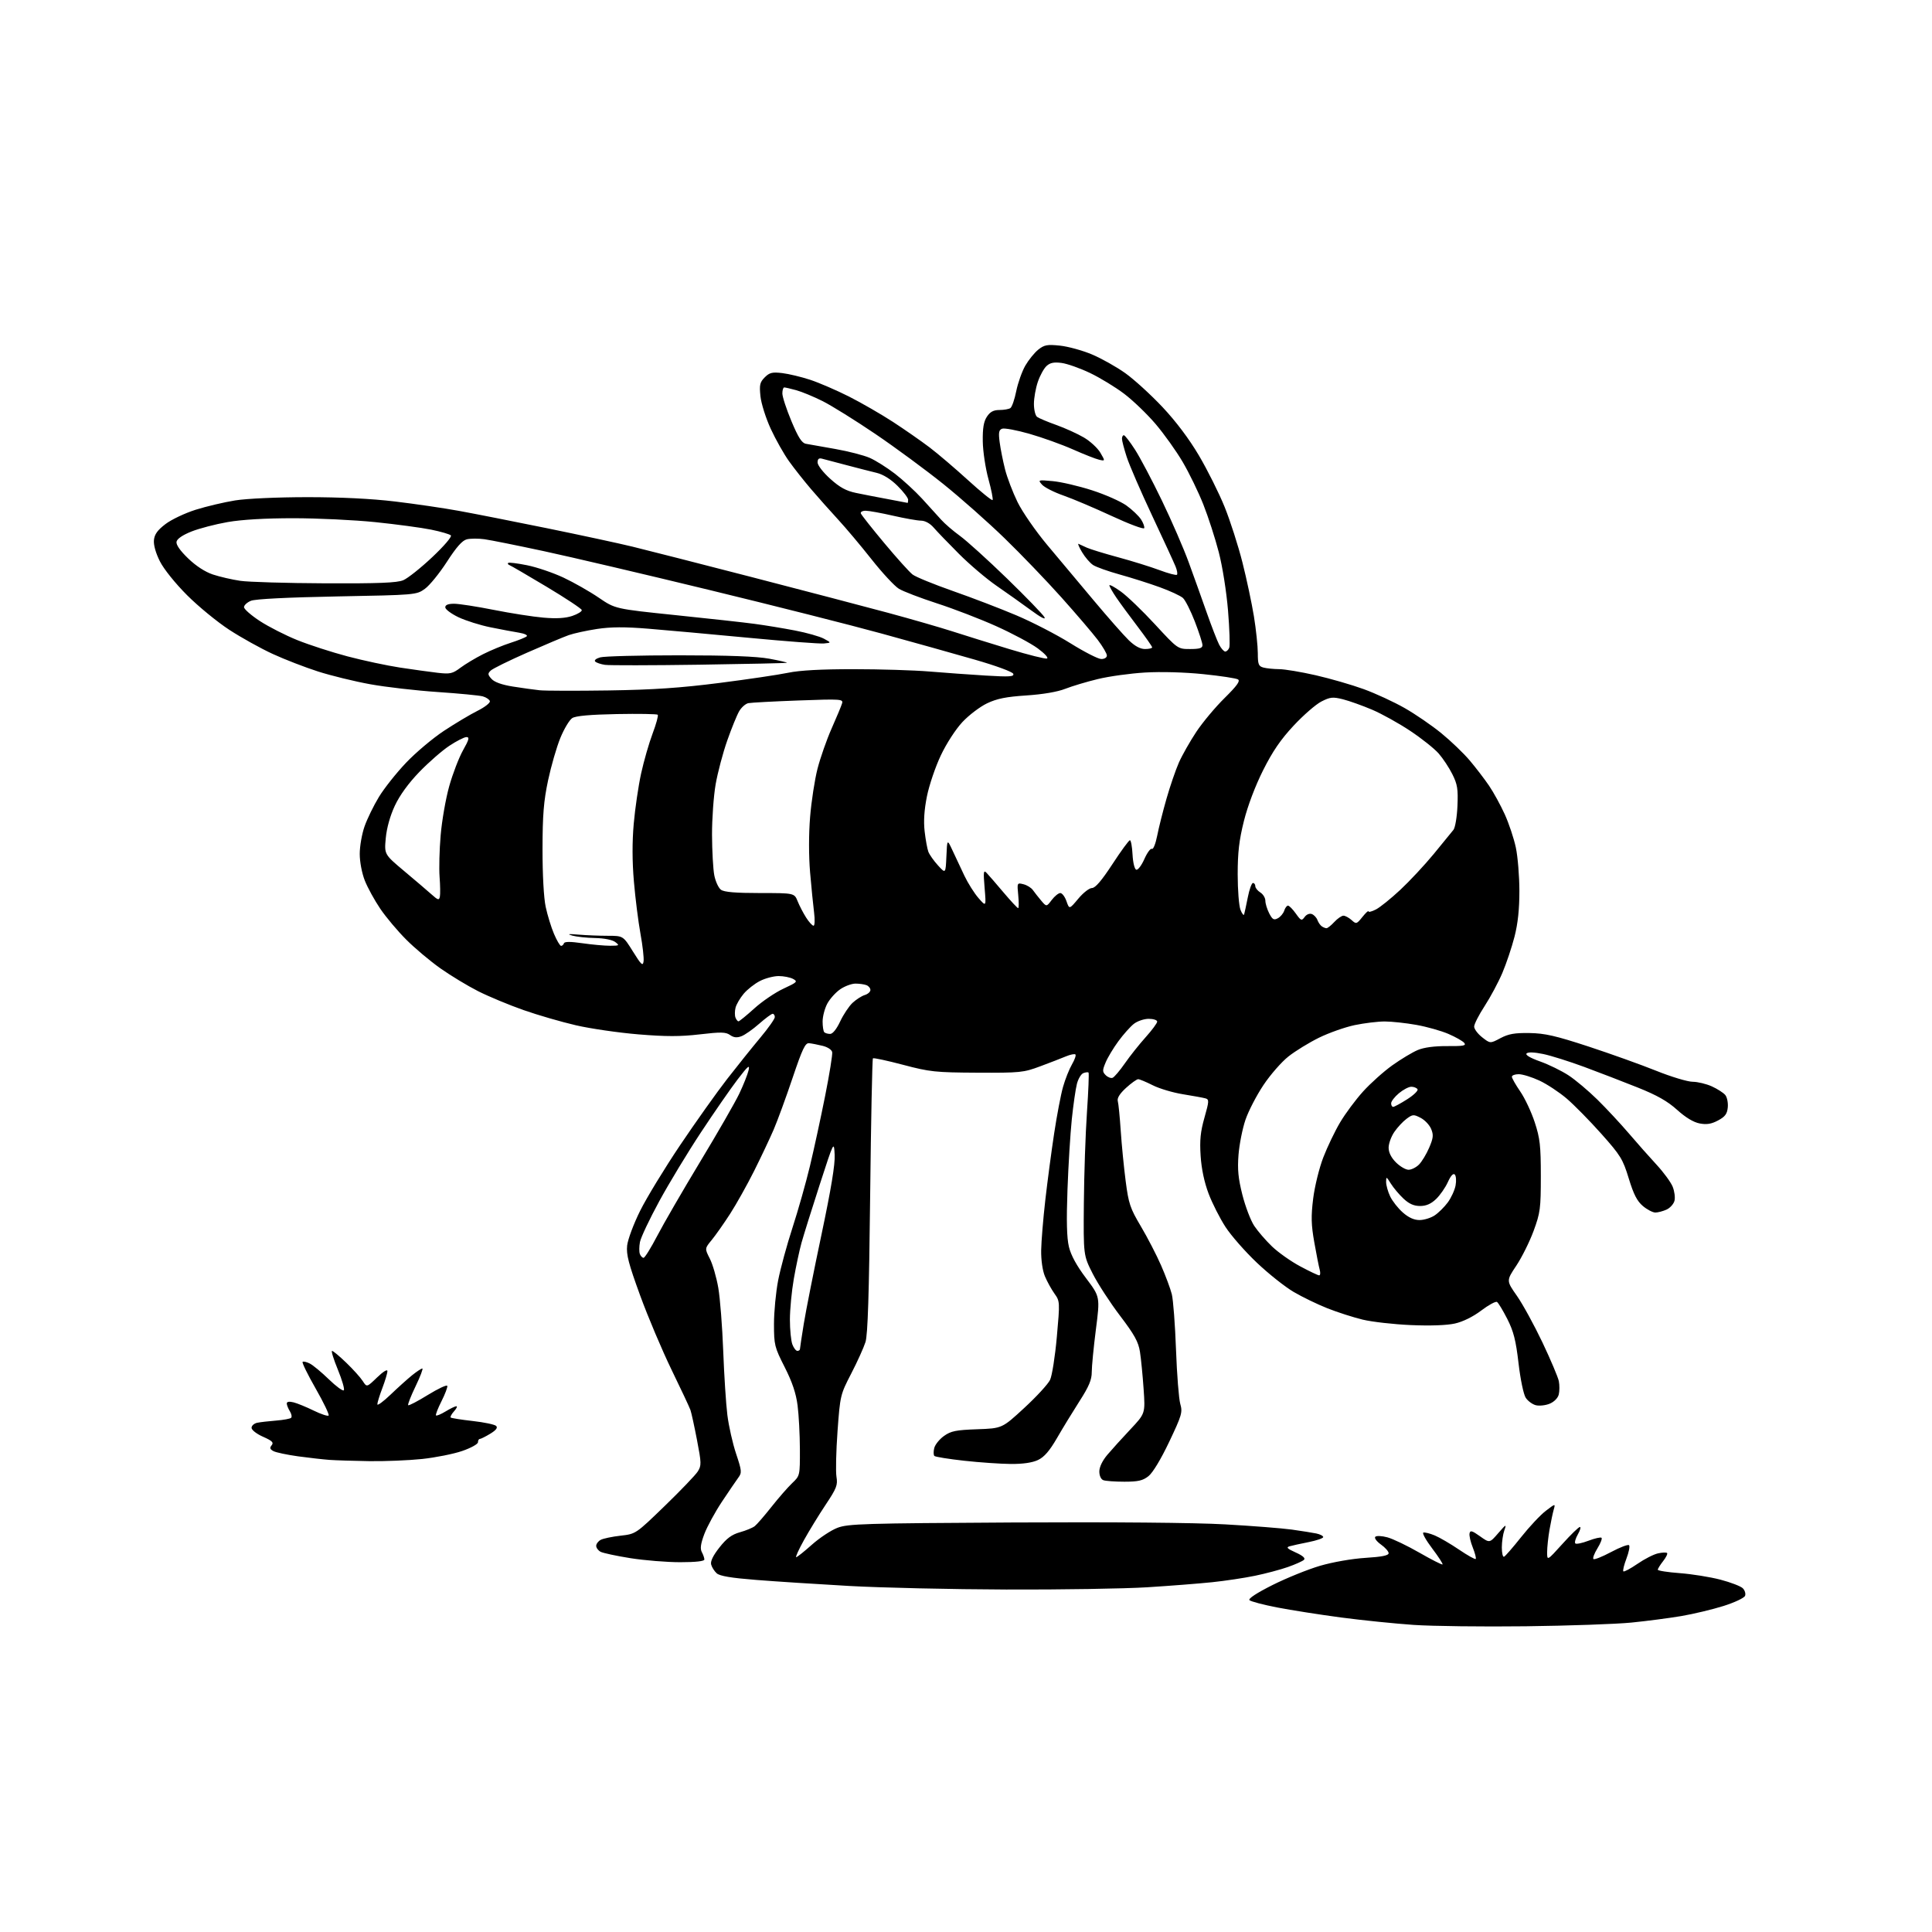 <?xml version="1.0" encoding="UTF-8" standalone="no"?>
<svg 
  version="1.1" 
  xmlns="http://www.w3.org/2000/svg" 
  xmlns:xlink="http://www.w3.org/1999/xlink" 
  xmlns:svg="http://www.w3.org/2000/svg"
  xmlns:rdf="http://www.w3.org/1999/02/22-rdf-syntax-ns#"
  xmlns:cc="http://creativecommons.org/ns#"
  xmlns:dc="http://purl.org/dc/elements/1.1/"
  viewBox="0 0 768 768"
  width="768"
  height="768"
>
<style>svg {background-color: white; }</style>"
<path stroke="none" fill="black" fill-rule="evenodd" d="M606.50,646.47C589.45,646.68 569.42,646.43 562.00,645.93C554.58,645.42 541.58,644.10 533.13,642.98C524.68,641.86 513.23,640.06 507.70,638.99C502.17,637.92 497.21,636.61 496.69,636.09C496.10,635.50 499.49,633.27 505.85,630.07C511.41,627.29 519.90,623.85 524.73,622.43C529.81,620.95 537.40,619.62 542.75,619.28C549.32,618.87 552.00,618.33 552.00,617.42C552.00,616.71 550.62,615.15 548.92,613.95C547.21,612.73 546.23,611.37 546.70,610.90C547.18,610.42 549.32,610.52 551.53,611.12C553.71,611.71 559.45,614.46 564.28,617.24C569.10,620.01 573.23,622.10 573.44,621.89C573.66,621.68 571.80,618.81 569.32,615.53C566.83,612.25 565.26,609.41 565.81,609.23C566.36,609.05 568.41,609.56 570.35,610.37C572.30,611.19 576.65,613.73 580.02,616.02C583.40,618.31 586.36,619.97 586.62,619.71C586.87,619.46 586.35,617.42 585.46,615.18C584.56,612.95 583.98,610.41 584.17,609.54C584.44,608.24 585.18,608.45 588.32,610.69C592.15,613.42 592.15,613.42 595.57,609.46C598.71,605.84 598.92,605.74 598.00,608.32C597.45,609.86 597.00,612.94 597.00,615.15C597.00,617.36 597.39,619.02 597.87,618.83C598.35,618.65 601.42,615.12 604.69,611.00C607.96,606.88 612.37,602.18 614.48,600.58C618.32,597.65 618.32,597.65 617.63,600.08C617.25,601.41 616.50,604.98 615.97,608.00C615.44,611.02 615.01,615.07 615.01,616.99C615.00,620.47 615.00,620.47 621.08,613.74C624.42,610.03 627.55,607.00 628.03,607.00C628.51,607.00 628.15,608.32 627.22,609.94C626.30,611.55 625.84,613.17 626.21,613.54C626.58,613.91 628.94,613.42 631.46,612.46C633.98,611.50 636.31,610.98 636.64,611.30C636.96,611.63 636.23,613.52 635.00,615.50C633.77,617.48 633.06,619.39 633.41,619.74C633.76,620.09 636.93,618.83 640.45,616.95C643.97,615.07 647.18,613.85 647.57,614.24C647.97,614.63 647.50,617.02 646.54,619.54C645.58,622.06 645.02,624.35 645.31,624.64C645.59,624.92 648.11,623.58 650.91,621.66C653.70,619.73 657.37,617.86 659.07,617.49C660.76,617.11 662.39,617.05 662.69,617.35C662.98,617.65 662.28,619.10 661.11,620.58C659.95,622.06 659.00,623.59 659.00,623.99C659.00,624.38 662.94,624.99 667.75,625.35C672.56,625.71 679.83,626.88 683.90,627.94C687.98,629.01 691.98,630.55 692.79,631.36C693.61,632.18 694.01,633.53 693.69,634.36C693.37,635.20 689.53,637.01 685.16,638.39C680.78,639.77 673.22,641.58 668.35,642.41C663.48,643.23 654.55,644.40 648.50,645.00C642.45,645.60 623.55,646.26 606.50,646.47zM400.00,631.86C378.27,631.79 350.15,631.15 337.50,630.44C324.85,629.73 308.22,628.65 300.55,628.04C290.64,627.26 286.10,626.50 284.90,625.41C283.96,624.56 282.97,622.99 282.69,621.91C282.35,620.63 283.49,618.30 285.99,615.14C288.85,611.51 290.87,610.01 294.15,609.09C296.54,608.42 299.18,607.33 300.01,606.68C300.85,606.03 303.84,602.58 306.67,599.00C309.50,595.42 313.21,591.18 314.91,589.56C317.99,586.64 318.00,586.59 317.97,576.06C317.95,570.25 317.54,562.43 317.05,558.67C316.43,553.85 314.93,549.39 311.93,543.47C307.88,535.49 307.68,534.65 307.67,526.29C307.67,521.46 308.42,513.67 309.32,508.99C310.23,504.31 312.80,494.86 315.04,487.99C317.27,481.12 320.39,470.10 321.97,463.50C323.55,456.90 326.26,444.40 327.99,435.71C329.72,427.03 330.99,419.17 330.81,418.25C330.63,417.29 329.00,416.22 326.99,415.73C325.07,415.26 322.66,414.79 321.64,414.69C320.10,414.53 318.97,416.90 315.06,428.50C312.47,436.20 309.09,445.43 307.56,449.00C306.02,452.57 302.51,460.00 299.76,465.50C297.00,471.00 292.72,478.65 290.24,482.50C287.76,486.35 284.46,491.03 282.92,492.91C280.12,496.31 280.12,496.31 282.17,500.34C283.30,502.55 284.81,507.77 285.53,511.93C286.25,516.09 287.13,527.38 287.49,537.00C287.85,546.62 288.59,558.10 289.14,562.50C289.69,566.90 291.25,573.82 292.61,577.88C294.88,584.68 294.95,585.42 293.50,587.38C292.64,588.55 289.69,592.88 286.95,597.00C284.22,601.12 281.08,606.89 279.98,609.80C278.52,613.70 278.26,615.61 278.99,616.99C279.55,618.02 280.00,619.35 280.00,619.93C280.00,620.61 276.52,621.00 270.37,621.00C265.07,621.00 256.18,620.28 250.62,619.40C245.05,618.51 239.71,617.37 238.75,616.86C237.79,616.35 237.00,615.29 237.00,614.50C237.00,613.71 237.81,612.64 238.80,612.11C239.79,611.58 243.33,610.84 246.67,610.46C252.74,609.77 252.74,609.77 264.24,598.64C270.57,592.51 276.48,586.35 277.37,584.94C278.86,582.57 278.84,581.64 277.07,572.44C276.02,566.97 274.85,561.60 274.46,560.50C274.08,559.40 270.70,552.20 266.95,544.50C263.21,536.80 257.59,523.52 254.48,515.00C249.87,502.37 248.91,498.69 249.30,495.12C249.57,492.71 251.88,486.51 254.45,481.34C257.02,476.17 264.18,464.41 270.36,455.22C276.55,446.02 284.96,434.19 289.05,428.92C293.15,423.65 299.09,416.25 302.25,412.47C305.41,408.70 308.00,405.02 308.00,404.31C308.00,403.59 307.61,403.00 307.14,403.00C306.67,403.00 304.25,404.79 301.76,406.98C299.28,409.17 296.12,411.39 294.74,411.91C292.93,412.60 291.68,412.47 290.20,411.43C288.49,410.23 286.58,410.19 278.13,411.18C270.43,412.08 264.77,412.08 253.80,411.18C245.94,410.53 234.78,408.91 229.00,407.58C223.22,406.25 213.81,403.52 208.08,401.51C202.36,399.50 194.26,396.13 190.08,394.02C185.91,391.91 179.17,387.83 175.10,384.96C171.03,382.09 164.91,376.95 161.51,373.54C158.10,370.14 153.45,364.61 151.17,361.25C148.90,357.90 146.13,352.86 145.02,350.04C143.86,347.11 143.00,342.58 143.00,339.44C143.00,336.42 143.86,331.49 144.92,328.49C145.98,325.48 148.54,320.23 150.62,316.81C152.69,313.39 157.54,307.28 161.38,303.24C165.22,299.19 171.99,293.49 176.43,290.55C180.87,287.62 186.89,284.02 189.82,282.56C192.74,281.10 194.95,279.36 194.73,278.70C194.52,278.04 193.25,277.19 191.92,276.82C190.59,276.44 182.53,275.67 174.00,275.09C165.47,274.52 153.41,273.13 147.19,272.00C140.97,270.88 131.63,268.59 126.43,266.93C121.24,265.26 113.12,262.13 108.40,259.95C103.68,257.78 95.92,253.47 91.16,250.37C86.40,247.27 78.85,241.08 74.39,236.62C69.70,231.93 65.13,226.25 63.58,223.17C61.92,219.89 61.00,216.64 61.19,214.71C61.42,212.39 62.60,210.75 65.79,208.32C68.14,206.53 73.54,203.97 77.79,202.63C82.03,201.30 89.10,199.63 93.50,198.92C98.08,198.19 110.25,197.64 122.00,197.63C135.26,197.62 147.62,198.23 157.00,199.35C164.97,200.30 176.45,201.98 182.50,203.09C188.55,204.19 204.30,207.30 217.50,209.99C230.70,212.69 246.00,215.98 251.50,217.32C257.00,218.66 278.38,224.12 299.00,229.45C319.62,234.79 343.93,241.16 353.00,243.60C362.07,246.05 373.55,249.36 378.50,250.95C383.45,252.55 393.67,255.73 401.21,258.02C408.76,260.31 415.49,262.00 416.19,261.77C416.90,261.53 415.26,259.75 412.48,257.71C409.74,255.71 402.32,251.75 396.00,248.91C389.68,246.07 379.09,241.99 372.47,239.85C365.85,237.70 359.04,235.09 357.33,234.05C355.62,233.01 350.72,227.74 346.45,222.33C342.18,216.92 336.17,209.78 333.09,206.45C330.02,203.12 325.21,197.72 322.42,194.45C319.63,191.18 315.68,186.19 313.66,183.36C311.63,180.54 308.37,174.75 306.40,170.50C304.43,166.23 302.59,160.41 302.29,157.51C301.82,152.98 302.06,151.94 304.00,150.00C305.90,148.10 306.97,147.84 310.96,148.31C313.55,148.62 318.55,149.82 322.08,150.98C325.61,152.15 332.54,155.14 337.48,157.63C342.42,160.13 350.29,164.67 354.98,167.72C359.67,170.78 366.20,175.33 369.50,177.83C372.80,180.34 379.67,186.19 384.77,190.84C389.87,195.49 394.28,199.06 394.56,198.78C394.84,198.50 394.10,194.75 392.92,190.45C391.74,186.15 390.73,179.41 390.67,175.48C390.59,170.22 391.02,167.62 392.30,165.66C393.59,163.70 394.89,163.00 397.27,162.98C399.05,162.98 401.01,162.64 401.63,162.23C402.26,161.83 403.31,158.80 403.97,155.50C404.64,152.20 406.27,147.62 407.59,145.32C408.92,143.03 411.24,140.17 412.75,138.97C415.12,137.09 416.31,136.87 421.32,137.39C424.52,137.72 430.25,139.29 434.04,140.88C437.83,142.48 443.81,145.83 447.33,148.34C450.84,150.85 457.49,156.91 462.11,161.82C467.48,167.53 472.70,174.47 476.62,181.12C479.99,186.83 484.57,196.00 486.80,201.50C489.02,207.00 492.21,216.92 493.88,223.54C495.56,230.16 497.61,239.84 498.46,245.04C499.30,250.24 499.99,256.81 500.00,259.63C500.00,264.11 500.29,264.84 502.25,265.37C503.49,265.70 506.30,265.98 508.50,266.00C510.70,266.01 517.23,267.10 523.00,268.42C528.77,269.74 537.36,272.22 542.09,273.94C546.81,275.66 554.15,279.05 558.40,281.48C562.65,283.90 569.21,288.40 572.98,291.49C576.75,294.57 581.82,299.43 584.24,302.30C586.66,305.16 590.11,309.67 591.91,312.31C593.71,314.96 596.53,320.10 598.18,323.74C599.83,327.37 601.80,333.31 602.57,336.92C603.34,340.54 603.97,348.27 603.98,354.09C603.99,361.37 603.39,367.07 602.05,372.32C600.97,376.53 598.80,383.01 597.22,386.73C595.64,390.45 592.47,396.38 590.17,399.91C587.88,403.43 586.00,407.11 586.00,408.08C586.00,409.06 587.44,410.98 589.19,412.35C592.38,414.85 592.38,414.85 596.44,412.69C599.65,410.99 602.08,410.56 608.00,410.65C614.14,410.75 618.39,411.73 631.49,416.02C640.28,418.91 652.37,423.24 658.34,425.64C664.31,428.04 670.84,430.01 672.85,430.02C674.86,430.03 678.30,430.86 680.50,431.86C682.70,432.86 685.09,434.40 685.82,435.28C686.54,436.15 686.99,438.36 686.82,440.18C686.57,442.81 685.76,443.90 682.95,445.40C680.31,446.81 678.45,447.12 675.65,446.59C673.22,446.14 670.07,444.24 666.70,441.20C662.87,437.74 658.72,435.39 651.00,432.30C645.22,429.99 635.67,426.31 629.77,424.12C623.87,421.94 616.51,419.62 613.41,418.98C609.90,418.25 607.43,418.17 606.84,418.76C606.26,419.34 608.26,420.54 612.20,421.94C615.67,423.17 620.75,425.66 623.50,427.46C626.25,429.25 631.42,433.61 635.00,437.13C638.58,440.65 644.19,446.68 647.47,450.52C650.75,454.36 655.72,459.98 658.52,463.00C661.31,466.02 664.19,469.95 664.91,471.73C665.63,473.51 665.96,476.02 665.64,477.31C665.31,478.60 663.89,480.18 662.48,480.83C661.06,481.47 659.06,482.00 658.03,482.00C657.00,482.00 654.77,480.84 653.08,479.42C650.77,477.47 649.39,474.78 647.46,468.46C645.11,460.77 644.22,459.31 636.56,450.71C631.97,445.56 625.78,439.26 622.80,436.71C619.82,434.17 614.94,430.95 611.94,429.55C608.95,428.16 605.26,427.02 603.75,427.01C602.24,427.00 601.00,427.46 601.00,428.02C601.00,428.59 602.50,431.23 604.33,433.89C606.17,436.56 608.75,442.06 610.08,446.12C612.17,452.50 612.50,455.40 612.50,467.50C612.50,480.45 612.28,482.09 609.62,489.33C608.03,493.64 604.94,499.85 602.75,503.13C598.77,509.09 598.77,509.09 602.97,515.08C605.28,518.37 609.85,526.71 613.13,533.60C616.40,540.50 619.34,547.44 619.66,549.03C619.97,550.62 619.96,553.01 619.63,554.34C619.28,555.75 617.79,557.26 616.03,557.99C614.39,558.67 611.91,558.94 610.53,558.60C609.15,558.25 607.34,556.92 606.50,555.63C605.64,554.32 604.38,548.30 603.64,541.90C602.58,532.79 601.68,529.26 599.18,524.32C597.45,520.93 595.61,517.88 595.08,517.55C594.54,517.22 591.73,518.75 588.81,520.96C585.53,523.44 581.55,525.40 578.35,526.12C575.13,526.84 568.54,527.08 560.84,526.74C554.05,526.45 545.43,525.47 541.68,524.57C537.93,523.66 531.62,521.64 527.65,520.06C523.69,518.49 517.66,515.57 514.26,513.57C510.86,511.58 504.29,506.37 499.66,501.98C495.03,497.60 489.41,491.20 487.17,487.76C484.93,484.32 481.90,478.35 480.44,474.50C478.73,469.98 477.60,464.66 477.27,459.49C476.86,453.26 477.20,449.88 478.79,444.28C480.66,437.67 480.69,437.04 479.16,436.61C478.25,436.36 474.23,435.62 470.24,434.98C466.24,434.34 460.84,432.73 458.24,431.41C455.63,430.09 453.03,429.01 452.45,429.00C451.87,429.00 449.69,430.56 447.61,432.46C445.10,434.76 444.01,436.52 444.34,437.71C444.62,438.69 445.14,444.00 445.51,449.50C445.87,455.00 446.76,464.00 447.47,469.50C448.64,478.51 449.24,480.29 453.52,487.50C456.13,491.90 459.74,498.88 461.54,503.00C463.35,507.12 465.27,512.30 465.82,514.50C466.37,516.70 467.12,526.60 467.48,536.50C467.84,546.40 468.61,556.12 469.18,558.09C470.14,561.40 469.79,562.58 464.78,573.14C461.48,580.09 458.23,585.46 456.53,586.80C454.27,588.58 452.42,589.00 446.95,589.00C443.22,589.00 439.45,588.73 438.58,588.39C437.65,588.04 437.00,586.61 437.00,584.93C437.00,583.16 438.23,580.62 440.21,578.28C441.97,576.20 446.08,571.66 449.35,568.19C455.28,561.88 455.28,561.88 454.60,552.10C454.23,546.73 453.58,540.09 453.15,537.36C452.52,533.38 450.96,530.56 445.22,523.01C441.29,517.84 436.41,510.33 434.37,506.31C430.67,499.01 430.67,499.01 430.85,478.26C430.95,466.84 431.50,450.59 432.08,442.15C432.66,433.70 432.94,426.61 432.71,426.37C432.48,426.14 431.55,426.23 430.65,426.58C429.76,426.92 428.60,428.85 428.09,430.85C427.57,432.86 426.66,439.17 426.06,444.89C425.47,450.60 424.69,463.22 424.34,472.93C423.89,485.33 424.06,492.08 424.91,495.62C425.71,498.98 427.99,503.15 431.71,508.08C437.30,515.50 437.30,515.50 435.63,528.50C434.72,535.65 433.98,543.27 433.99,545.44C434.00,548.46 432.87,551.15 429.15,556.94C426.49,561.10 422.45,567.70 420.19,571.62C417.22,576.75 415.10,579.20 412.63,580.37C410.38,581.44 406.66,581.98 401.85,581.95C397.81,581.92 389.46,581.35 383.30,580.67C377.14,579.99 371.80,579.13 371.43,578.76C371.06,578.39 371.04,576.98 371.38,575.61C371.72,574.25 373.47,572.09 375.25,570.82C378.01,568.85 379.99,568.45 388.43,568.15C398.36,567.80 398.36,567.80 407.17,559.67C412.02,555.20 416.63,550.19 417.42,548.52C418.21,546.86 419.42,539.16 420.11,531.41C421.35,517.49 421.34,517.28 419.16,514.22C417.94,512.51 416.24,509.42 415.37,507.34C414.42,505.08 413.83,500.92 413.88,497.03C413.94,493.44 414.68,484.43 415.53,477.00C416.38,469.57 417.96,457.65 419.05,450.50C420.13,443.35 421.72,435.02 422.59,432.00C423.45,428.98 425.04,424.98 426.12,423.12C427.20,421.27 427.82,419.49 427.50,419.17C427.18,418.85 425.48,419.19 423.71,419.93C421.95,420.67 417.35,422.45 413.50,423.88C406.86,426.36 405.56,426.49 388.50,426.41C371.79,426.32 369.67,426.10 359.00,423.28C352.68,421.61 347.27,420.45 347.00,420.70C346.73,420.96 346.23,445.54 345.90,475.33C345.46,514.73 344.96,530.59 344.04,533.50C343.34,535.70 340.80,541.33 338.38,546.00C334.05,554.38 333.97,554.70 332.93,568.93C332.36,576.87 332.17,585.02 332.51,587.06C333.06,590.33 332.57,591.61 328.22,598.13C325.52,602.18 321.63,608.54 319.57,612.25C317.51,615.96 316.13,619.00 316.50,619.00C316.88,619.00 319.68,616.77 322.74,614.04C325.80,611.32 330.37,608.29 332.90,607.33C337.08,605.73 343.42,605.54 402.50,605.21C442.17,604.99 475.10,605.28 487.00,605.96C497.73,606.56 509.65,607.50 513.50,608.03C517.35,608.57 521.74,609.27 523.25,609.58C524.76,609.90 526.00,610.54 526.00,611.01C526.00,611.48 523.41,612.37 520.25,613.00C517.09,613.62 513.66,614.38 512.63,614.67C511.17,615.09 511.69,615.63 515.05,617.13C517.86,618.39 519.00,619.40 518.36,620.04C517.82,620.58 514.93,621.87 511.94,622.92C508.95,623.97 503.07,625.53 498.89,626.39C494.70,627.26 487.05,628.41 481.89,628.95C476.72,629.49 465.07,630.40 456.00,630.97C446.93,631.53 421.73,631.94 400.00,631.86zM146.79,580.83C140.58,580.73 133.47,580.51 131.00,580.33C128.53,580.15 122.91,579.52 118.52,578.92C114.13,578.31 109.71,577.38 108.70,576.84C107.30,576.09 107.13,575.55 108.00,574.50C108.89,573.42 108.19,572.74 104.56,571.13C102.00,570.00 100.00,568.44 100.00,567.58C100.00,566.73 101.01,565.83 102.25,565.57C103.49,565.32 106.87,564.93 109.77,564.70C112.67,564.47 115.35,563.98 115.73,563.60C116.11,563.22 115.88,562.04 115.21,560.97C114.55,559.90 114.00,558.52 114.00,557.91C114.00,557.18 114.97,557.03 116.71,557.46C118.20,557.84 121.80,559.31 124.71,560.74C127.62,562.16 130.29,563.05 130.63,562.70C130.97,562.36 128.67,557.54 125.50,552.00C122.33,546.46 119.99,541.68 120.29,541.38C120.58,541.08 121.88,541.38 123.16,542.03C124.45,542.69 127.85,545.51 130.73,548.31C133.60,551.10 136.27,553.06 136.67,552.66C137.06,552.27 136.00,548.58 134.31,544.47C132.62,540.36 131.58,537.00 132.00,537.00C132.43,537.00 134.99,539.14 137.69,541.75C140.40,544.36 143.33,547.62 144.21,549.00C145.81,551.50 145.81,551.50 149.90,547.55C152.34,545.20 154.00,544.18 154.00,545.05C154.00,545.85 153.10,548.87 152.00,551.76C150.90,554.65 150.00,557.56 150.00,558.23C150.00,558.89 152.36,557.16 155.25,554.39C158.14,551.62 162.00,548.15 163.83,546.67C165.66,545.20 167.48,544.00 167.88,544.00C168.28,544.00 167.07,547.18 165.20,551.06C163.33,554.95 162.00,558.33 162.26,558.59C162.51,558.85 166.04,557.01 170.10,554.50C174.16,552.00 177.63,550.38 177.80,550.90C177.97,551.42 176.93,554.17 175.49,557.02C174.05,559.87 173.07,562.40 173.32,562.65C173.57,562.90 175.29,562.19 177.14,561.06C178.99,559.93 180.91,559.01 181.40,559.00C181.90,559.00 181.49,559.90 180.49,561.01C179.50,562.11 178.89,563.22 179.15,563.48C179.40,563.73 183.34,564.36 187.91,564.87C192.47,565.38 196.67,566.27 197.23,566.83C197.94,567.54 197.21,568.51 194.88,569.93C193.02,571.06 191.16,571.99 190.75,572.00C190.34,572.00 190.00,572.59 190.00,573.32C190.00,574.04 187.19,575.60 183.75,576.78C180.31,577.97 173.13,579.40 167.79,579.97C162.45,580.53 153.00,580.92 146.79,580.83zM316.98,537.00C317.54,537.00 318.00,536.66 318.00,536.25C318.01,535.84 318.69,531.32 319.52,526.20C320.35,521.09 323.51,505.13 326.56,490.74C330.37,472.67 332.00,462.86 331.79,459.04C331.50,453.50 331.50,453.50 325.82,471.00C322.70,480.62 319.46,490.98 318.62,494.00C317.78,497.02 316.40,503.50 315.55,508.38C314.70,513.27 314.00,520.55 314.00,524.57C314.00,528.58 314.44,533.02 314.98,534.43C315.51,535.85 316.41,537.00 316.98,537.00zM524.37,506.97C524.84,506.99 524.95,505.99 524.61,504.75C524.26,503.51 523.29,498.60 522.45,493.83C521.21,486.81 521.13,483.52 522.01,476.43C522.61,471.60 524.41,464.30 526.03,460.09C527.64,455.92 530.65,449.64 532.72,446.16C534.79,442.67 538.90,437.14 541.85,433.88C544.80,430.62 550.04,425.93 553.48,423.47C556.93,421.01 561.48,418.28 563.59,417.40C566.06,416.36 570.23,415.81 575.29,415.84C581.75,415.89 582.96,415.66 582.05,414.56C581.44,413.82 578.60,412.22 575.75,410.99C572.90,409.76 567.18,408.15 563.03,407.41C558.89,406.67 553.25,406.06 550.50,406.05C547.75,406.04 542.35,406.70 538.50,407.50C534.65,408.31 528.26,410.57 524.31,412.51C520.35,414.46 514.89,417.81 512.18,419.96C509.46,422.10 504.99,427.21 502.25,431.32C499.50,435.43 496.28,441.65 495.09,445.14C493.90,448.64 492.66,454.88 492.33,459.02C491.87,464.88 492.21,468.39 493.87,474.97C495.05,479.62 497.16,485.16 498.57,487.29C499.98,489.42 503.18,493.12 505.67,495.51C508.16,497.89 513.19,501.44 516.85,503.39C520.51,505.35 523.89,506.96 524.37,506.97zM255.83,500.00C256.32,500.00 258.76,496.06 261.27,491.25C263.77,486.44 271.46,473.17 278.35,461.76C285.25,450.35 292.23,438.20 293.87,434.76C295.51,431.32 297.17,427.15 297.56,425.50C298.14,423.02 297.39,423.64 293.20,429.11C290.42,432.75 283.87,442.20 278.65,450.11C273.42,458.02 265.96,470.35 262.07,477.49C258.18,484.64 254.72,491.95 254.39,493.74C254.05,495.52 254.04,497.66 254.36,498.49C254.68,499.32 255.34,500.00 255.83,500.00zM564.28,484.99C566.05,484.99 568.75,484.16 570.27,483.16C571.79,482.16 574.15,479.83 575.51,477.99C576.87,476.15 578.26,473.12 578.61,471.25C578.96,469.38 578.82,467.42 578.29,466.89C577.68,466.28 576.69,467.37 575.55,469.89C574.57,472.07 572.46,475.10 570.87,476.63C568.84,478.57 566.93,479.40 564.50,479.40C562.03,479.40 560.12,478.55 557.89,476.45C556.16,474.83 553.91,472.15 552.88,470.50C551.10,467.65 551.01,467.61 551.00,469.85C551.00,471.14 551.72,473.73 552.61,475.59C553.50,477.46 555.76,480.34 557.65,481.99C559.94,484.01 562.13,485.00 564.28,484.99zM559.92,465.00C561.07,465.00 562.93,464.07 564.06,462.94C565.20,461.80 567.02,458.79 568.11,456.25C569.77,452.38 569.90,451.16 568.90,448.77C568.25,447.19 566.37,445.21 564.72,444.36C561.95,442.92 561.54,442.95 559.12,444.75C557.68,445.81 555.49,448.17 554.25,449.99C553.01,451.81 552.00,454.61 552.00,456.22C552.00,458.13 553.02,460.18 554.92,462.08C556.53,463.68 558.78,465.00 559.92,465.00zM553.80,440.00C554.25,440.00 556.75,438.65 559.36,436.99C561.97,435.33 563.83,433.53 563.49,432.99C563.16,432.45 562.04,432.00 561.02,432.00C559.99,432.00 557.77,433.17 556.08,434.59C554.38,436.01 553.00,437.81 553.00,438.59C553.00,439.37 553.36,440.00 553.80,440.00zM442.28,428.44C442.95,428.17 445.16,425.58 447.18,422.66C449.20,419.75 452.92,415.08 455.43,412.29C457.94,409.49 460.00,406.71 460.00,406.10C460.00,405.50 458.49,405.00 456.63,405.00C454.78,405.00 452.12,405.90 450.71,407.01C449.30,408.12 446.54,411.22 444.57,413.91C442.60,416.59 440.32,420.38 439.51,422.33C438.19,425.48 438.19,426.05 439.54,427.40C440.38,428.23 441.61,428.70 442.28,428.44zM330.00,411.00C331.01,411.00 332.56,409.07 333.98,406.04C335.26,403.32 337.47,399.99 338.90,398.65C340.33,397.32 342.51,395.92 343.75,395.54C344.99,395.17 346.00,394.27 346.00,393.54C346.00,392.81 345.29,391.94 344.42,391.61C343.55,391.27 341.59,391.00 340.07,391.00C338.54,391.00 335.81,392.01 334.00,393.25C332.19,394.49 329.87,397.07 328.85,398.98C327.83,400.90 327.00,404.09 327.00,406.07C327.00,408.05 327.30,409.97 327.67,410.33C328.03,410.70 329.08,411.00 330.00,411.00zM293.56,406.00C293.90,406.00 296.73,403.69 299.84,400.88C302.95,398.06 308.17,394.52 311.43,393.01C316.91,390.47 317.20,390.18 315.25,389.13C314.08,388.51 311.51,388.00 309.53,388.00C307.54,388.00 304.19,388.88 302.09,389.96C299.98,391.03 297.07,393.32 295.63,395.03C294.18,396.75 292.73,399.24 292.39,400.57C292.06,401.91 292.04,403.67 292.36,404.50C292.68,405.32 293.22,406.00 293.56,406.00zM255.83,382.14C256.02,380.84 255.46,375.89 254.59,371.14C253.73,366.39 252.55,357.08 251.99,350.46C251.30,342.49 251.28,334.71 251.92,327.44C252.45,321.41 253.77,312.42 254.85,307.48C255.93,302.54 257.99,295.39 259.42,291.60C260.85,287.80 261.77,284.44 261.46,284.12C261.14,283.81 253.82,283.69 245.19,283.85C234.53,284.06 228.85,284.57 227.48,285.45C226.37,286.16 224.24,289.70 222.76,293.32C221.27,296.94 219.08,304.53 217.87,310.20C216.13,318.44 215.68,323.90 215.66,337.50C215.65,347.66 216.15,356.91 216.92,360.50C217.63,363.80 219.11,368.64 220.23,371.25C221.34,373.86 222.60,376.00 223.04,376.00C223.48,376.00 223.99,375.54 224.18,374.97C224.41,374.27 226.73,374.26 231.51,374.95C235.35,375.51 240.30,375.95 242.50,375.95C246.23,375.94 246.37,375.84 244.56,374.47C243.40,373.59 240.17,372.95 236.56,372.88C233.23,372.82 229.15,372.38 227.50,371.92C225.26,371.28 225.89,371.18 230.00,371.53C233.03,371.78 238.25,371.99 241.61,371.99C247.72,372.00 247.72,372.00 251.61,378.25C254.93,383.58 255.55,384.15 255.83,382.14zM527.30,368.98C527.74,368.99 529.14,367.88 530.41,366.50C531.69,365.12 533.32,364.00 534.04,364.00C534.75,364.00 536.21,364.79 537.27,365.74C539.12,367.42 539.29,367.37 541.59,364.49C542.91,362.85 543.99,361.85 544.00,362.28C544.00,362.70 545.34,362.36 546.98,361.51C548.62,360.66 552.96,357.16 556.63,353.73C560.30,350.31 566.28,343.90 569.91,339.50C573.54,335.10 577.08,330.77 577.77,329.88C578.46,328.99 579.18,324.72 579.36,320.38C579.65,313.69 579.35,311.79 577.35,307.79C576.06,305.19 573.60,301.48 571.89,299.52C570.17,297.57 565.09,293.52 560.58,290.53C556.08,287.53 549.26,283.74 545.42,282.11C541.58,280.48 536.37,278.62 533.85,277.98C529.81,276.97 528.78,277.07 525.28,278.86C523.09,279.97 518.14,284.27 514.28,288.41C509.10,293.95 505.89,298.65 502.09,306.22C498.96,312.47 495.97,320.37 494.47,326.38C492.57,333.97 492.00,338.88 492.00,347.56C492.00,353.78 492.50,360.14 493.12,361.68C493.73,363.23 494.38,364.05 494.56,363.50C494.73,362.95 495.38,359.91 496.01,356.75C496.63,353.59 497.56,351.00 498.07,351.00C498.58,351.00 499.00,351.57 499.00,352.26C499.00,352.95 499.90,354.08 501.00,354.77C502.10,355.45 503.00,356.94 503.00,358.06C503.00,359.18 503.69,361.43 504.53,363.07C505.81,365.54 506.38,365.87 507.97,365.02C509.01,364.46 510.15,363.10 510.50,362.00C510.85,360.90 511.52,360.00 512.00,360.00C512.47,360.00 513.87,361.41 515.10,363.14C517.16,366.03 517.43,366.14 518.62,364.51C519.36,363.49 520.57,363.00 521.47,363.35C522.34,363.68 523.34,364.75 523.70,365.73C524.06,366.70 524.84,367.83 525.43,368.23C526.02,368.64 526.86,368.98 527.30,368.98zM323.39,367.99C323.88,367.99 323.98,365.65 323.61,362.75C323.24,359.86 322.53,352.66 322.02,346.74C321.47,340.20 321.47,331.59 322.03,324.74C322.53,318.56 323.86,309.94 324.97,305.59C326.09,301.24 328.61,294.04 330.58,289.59C332.55,285.14 334.42,280.67 334.72,279.65C335.26,277.89 334.49,277.83 317.39,278.45C307.55,278.81 298.60,279.29 297.49,279.51C296.38,279.73 294.74,281.17 293.84,282.71C292.95,284.24 290.80,289.50 289.09,294.38C287.37,299.26 285.30,307.08 284.48,311.76C283.67,316.44 283.02,325.49 283.04,331.88C283.07,338.27 283.47,345.50 283.94,347.94C284.42,350.38 285.61,352.97 286.59,353.69C287.86,354.62 292.37,355.00 302.07,355.00C315.76,355.00 315.76,355.00 317.07,358.25C317.79,360.04 319.31,362.96 320.44,364.74C321.57,366.52 322.90,367.98 323.39,367.99zM404.73,361.00C405.02,361.00 405.04,358.72 404.77,355.93C404.28,350.90 404.30,350.86 406.85,351.50C408.26,351.85 409.94,352.90 410.59,353.82C411.24,354.74 412.72,356.62 413.88,358.00C416.00,360.50 416.00,360.50 418.08,357.75C419.23,356.24 420.76,355.00 421.49,355.00C422.21,355.00 423.32,356.46 423.94,358.25C425.08,361.50 425.08,361.50 428.63,357.25C430.57,354.91 433.03,353.00 434.08,353.00C435.40,353.00 437.93,350.04 442.21,343.50C445.62,338.27 448.75,334.00 449.16,334.00C449.57,334.00 450.04,336.55 450.20,339.67C450.37,342.89 451.01,345.51 451.68,345.73C452.32,345.94 453.78,344.03 454.90,341.49C456.03,338.94 457.38,337.12 457.90,337.44C458.43,337.76 459.36,335.43 459.99,332.26C460.61,329.09 462.28,322.45 463.70,317.50C465.11,312.55 467.33,306.09 468.62,303.15C469.92,300.21 473.04,294.71 475.55,290.92C478.07,287.13 483.13,281.08 486.80,277.47C491.71,272.62 493.11,270.69 492.12,270.08C491.39,269.62 485.17,268.68 478.30,267.98C470.85,267.22 461.50,266.96 455.15,267.34C449.29,267.69 440.87,268.85 436.44,269.93C432.01,271.00 426.16,272.75 423.44,273.82C420.36,275.03 414.54,276.02 408.00,276.45C399.95,276.98 396.31,277.71 392.38,279.58C389.56,280.93 385.15,284.27 382.57,287.03C379.91,289.87 376.21,295.58 374.00,300.26C371.85,304.79 369.37,312.10 368.48,316.50C367.39,321.92 367.09,326.43 367.56,330.50C367.94,333.80 368.60,337.44 369.04,338.60C369.48,339.75 371.20,342.19 372.87,344.02C375.90,347.34 375.90,347.34 376.21,340.42C376.51,333.50 376.51,333.50 378.66,338.11C379.84,340.64 381.96,345.14 383.36,348.11C384.77,351.07 387.29,355.07 388.97,357.00C392.03,360.50 392.03,360.50 391.40,353.00C390.85,346.48 390.96,345.70 392.20,347.00C392.99,347.82 396.01,351.31 398.91,354.75C401.82,358.19 404.44,361.00 404.73,361.00zM174.86,356.41C175.05,355.44 175.00,351.91 174.74,348.57C174.49,345.23 174.67,337.77 175.17,332.00C175.66,326.23 177.19,317.45 178.58,312.50C179.97,307.55 182.44,301.14 184.06,298.25C186.44,294.03 186.71,293.00 185.43,293.00C184.55,293.00 181.49,294.56 178.61,296.47C175.74,298.37 170.37,303.06 166.68,306.88C162.38,311.34 158.89,316.14 156.96,320.27C155.08,324.29 153.73,329.11 153.35,333.15C152.75,339.61 152.75,339.61 160.62,346.22C164.96,349.85 169.85,354.03 171.50,355.50C174.13,357.85 174.54,357.96 174.86,356.41zM242.00,274.46C259.79,274.19 270.48,273.46 286.00,271.48C297.27,270.04 309.57,268.22 313.32,267.43C317.87,266.47 326.50,266.00 339.32,266.01C349.87,266.01 363.45,266.43 369.50,266.94C375.55,267.44 385.62,268.17 391.87,268.55C401.26,269.11 403.17,269.00 402.80,267.87C402.55,267.08 396.02,264.67 387.43,262.20C379.22,259.84 362.60,255.18 350.50,251.86C338.40,248.53 307.57,240.73 282.00,234.53C256.43,228.32 226.83,221.38 216.22,219.10C205.62,216.82 194.96,214.68 192.54,214.35C190.12,214.02 186.98,214.04 185.56,214.39C183.74,214.85 181.41,217.49 177.62,223.37C174.66,227.94 170.73,232.77 168.87,234.09C165.53,236.48 165.22,236.51 134.00,237.09C114.22,237.47 101.48,238.11 99.75,238.82C98.24,239.44 97.00,240.58 97.00,241.36C97.00,242.13 99.85,244.62 103.34,246.90C106.83,249.17 113.52,252.58 118.20,254.46C122.89,256.35 131.84,259.25 138.11,260.91C144.37,262.57 153.78,264.57 159.00,265.37C164.22,266.16 170.98,267.10 174.00,267.45C178.91,268.01 179.88,267.80 183.00,265.46C184.93,264.02 188.97,261.59 192.00,260.06C195.03,258.53 199.97,256.49 203.00,255.52C206.03,254.55 208.90,253.39 209.38,252.95C209.86,252.50 208.51,251.86 206.38,251.51C204.25,251.17 199.12,250.20 195.00,249.37C190.88,248.54 185.14,246.73 182.25,245.36C179.36,243.98 177.00,242.21 177.00,241.43C177.00,240.46 178.14,240.00 180.52,240.00C182.45,240.00 189.54,241.10 196.28,242.44C203.02,243.78 211.90,245.17 216.01,245.52C221.18,245.97 224.74,245.76 227.49,244.84C229.68,244.10 231.38,243.05 231.26,242.50C231.15,241.95 224.87,237.79 217.31,233.26C209.74,228.73 203.09,224.85 202.53,224.65C201.96,224.44 201.72,224.05 202.00,223.77C202.28,223.50 205.65,223.91 209.50,224.69C213.35,225.46 219.88,227.68 224.00,229.61C228.12,231.55 234.43,235.14 238.02,237.59C244.54,242.04 244.54,242.04 268.52,244.52C281.71,245.88 295.88,247.44 300.00,248.00C304.12,248.55 311.32,249.73 316.00,250.63C320.68,251.53 325.85,252.99 327.50,253.88C330.50,255.50 330.50,255.50 327.50,255.79C325.85,255.95 312.35,254.93 297.50,253.52C282.65,252.11 264.74,250.49 257.71,249.92C248.39,249.16 242.86,249.19 237.34,250.02C233.17,250.66 228.11,251.76 226.09,252.47C224.07,253.18 216.59,256.33 209.46,259.47C202.33,262.61 195.86,265.79 195.07,266.56C193.82,267.75 193.87,268.20 195.40,269.89C196.55,271.16 199.51,272.22 203.84,272.91C207.50,273.49 212.30,274.16 214.50,274.39C216.70,274.62 229.07,274.65 242.00,274.46zM278.00,264.23C259.02,264.51 242.15,264.53 240.50,264.29C238.85,264.05 237.10,263.46 236.61,262.98C236.09,262.48 236.94,261.77 238.61,261.31C240.20,260.86 254.32,260.50 270.00,260.50C289.66,260.50 300.77,260.92 305.82,261.85C309.84,262.59 312.99,263.32 312.82,263.46C312.64,263.61 296.98,263.95 278.00,264.23zM437.75,261.97C439.04,261.99 440.00,261.40 440.00,260.58C440.00,259.79 438.35,256.98 436.34,254.33C434.32,251.67 427.85,244.10 421.95,237.50C416.05,230.90 405.89,220.32 399.36,213.99C392.84,207.65 381.88,197.95 375.00,192.42C368.12,186.89 355.98,177.94 348.00,172.53C340.02,167.12 330.57,161.24 327.00,159.45C323.43,157.66 318.70,155.71 316.50,155.11C314.30,154.50 312.16,154.01 311.75,154.01C311.34,154.00 311.00,155.08 311.00,156.40C311.00,157.72 312.62,162.67 314.60,167.41C317.33,173.92 318.73,176.11 320.35,176.41C321.53,176.62 326.77,177.55 332.00,178.47C337.23,179.39 343.42,180.99 345.76,182.02C348.10,183.05 352.60,185.89 355.76,188.32C358.92,190.76 363.75,195.20 366.50,198.19C369.25,201.18 372.67,204.95 374.11,206.57C375.54,208.18 378.90,211.07 381.57,213.00C384.24,214.93 392.66,222.55 400.29,229.95C407.91,237.35 414.61,244.27 415.18,245.34C415.82,246.53 413.77,245.48 409.86,242.60C406.36,240.03 400.20,235.66 396.17,232.88C392.14,230.11 385.39,224.37 381.17,220.14C376.95,215.91 372.44,211.23 371.15,209.73C369.71,208.06 367.76,206.99 366.15,206.97C364.69,206.96 359.68,206.07 355.00,205.00C350.32,203.93 345.45,203.04 344.17,203.03C342.88,203.01 342.00,203.49 342.19,204.08C342.39,204.67 346.59,209.99 351.53,215.90C356.46,221.81 361.52,227.43 362.77,228.38C364.01,229.34 371.21,232.28 378.77,234.93C386.32,237.57 397.68,241.92 404.00,244.60C410.32,247.27 420.00,252.26 425.50,255.70C431.00,259.13 436.51,261.95 437.75,261.97zM487.06,259.00C487.61,259.00 488.33,258.31 488.65,257.46C488.98,256.62 488.75,249.98 488.16,242.71C487.54,235.19 485.96,225.20 484.48,219.50C483.06,214.00 480.29,205.45 478.33,200.50C476.37,195.55 472.68,187.96 470.13,183.63C467.58,179.29 462.74,172.51 459.37,168.55C456.00,164.59 450.37,159.18 446.87,156.53C443.37,153.88 437.26,150.16 433.30,148.27C429.33,146.37 424.26,144.58 422.02,144.28C419.00,143.87 417.46,144.18 416.04,145.47C414.98,146.42 413.42,149.26 412.56,151.78C411.70,154.30 411.00,158.25 411.00,160.56C411.00,162.87 411.56,165.18 412.25,165.71C412.94,166.23 416.36,167.68 419.86,168.92C423.36,170.17 428.30,172.41 430.84,173.90C433.38,175.39 436.33,178.12 437.41,179.96C439.36,183.30 439.36,183.30 436.93,182.75C435.59,182.45 430.90,180.60 426.50,178.65C422.10,176.70 414.33,173.91 409.23,172.45C404.13,170.99 399.24,170.08 398.35,170.42C397.05,170.92 396.87,171.96 397.39,175.86C397.74,178.51 398.70,183.34 399.53,186.59C400.35,189.84 402.58,195.68 404.48,199.57C406.38,203.46 411.67,211.10 416.24,216.57C420.81,222.03 429.17,232.00 434.81,238.73C440.44,245.45 446.69,252.54 448.68,254.48C451.11,256.83 453.25,258.00 455.15,258.00C456.72,258.00 458.00,257.70 458.00,257.34C458.00,256.98 455.41,253.28 452.25,249.12C449.09,244.97 445.26,239.76 443.75,237.54C442.24,235.32 441.01,233.13 441.00,232.69C441.00,232.24 443.05,233.35 445.55,235.15C448.06,236.94 454.17,242.82 459.14,248.21C468.18,258.00 468.18,258.00 473.09,258.00C476.83,258.00 478.00,257.64 478.00,256.47C478.00,255.62 476.64,251.41 474.98,247.10C473.32,242.80 471.18,238.57 470.23,237.70C469.27,236.84 465.12,234.91 461.00,233.42C456.87,231.92 449.73,229.66 445.12,228.38C440.52,227.11 435.74,225.41 434.51,224.60C433.28,223.79 431.31,221.49 430.12,219.48C428.93,217.47 428.31,215.99 428.73,216.19C429.15,216.40 430.62,217.07 432.00,217.69C433.38,218.32 439.00,220.04 444.50,221.53C450.00,223.02 457.38,225.31 460.90,226.63C464.43,227.95 467.56,228.78 467.86,228.47C468.16,228.17 467.92,226.70 467.31,225.21C466.71,223.72 462.52,214.62 458.00,205.00C453.48,195.38 448.93,184.87 447.89,181.66C446.85,178.45 446.00,175.19 446.00,174.41C446.00,173.63 446.34,173.00 446.75,173.01C447.16,173.01 449.16,175.60 451.20,178.76C453.23,181.92 458.04,191.03 461.88,199.00C465.73,206.97 470.52,218.00 472.52,223.50C474.53,229.00 477.75,237.99 479.68,243.49C481.61,248.98 483.84,254.72 484.62,256.24C485.41,257.76 486.50,259.00 487.06,259.00zM129.28,231.88C150.53,231.97 157.82,231.68 160.29,230.65C162.06,229.91 167.24,225.80 171.80,221.50C176.47,217.11 179.72,213.32 179.23,212.83C178.76,212.36 175.25,211.33 171.43,210.55C167.62,209.77 157.63,208.43 149.24,207.56C140.85,206.70 126.17,206.00 116.62,206.00C105.53,206.00 96.09,206.55 90.49,207.53C85.67,208.37 79.20,210.06 76.12,211.28C72.58,212.69 70.40,214.18 70.17,215.35C69.94,216.53 71.59,218.90 74.78,221.97C77.89,224.98 81.56,227.36 84.65,228.38C87.36,229.28 92.26,230.41 95.54,230.89C98.82,231.37 114.00,231.81 129.28,231.88zM454.84,209.94C454.65,210.50 448.88,208.34 442.00,205.15C435.12,201.96 426.45,198.28 422.73,196.98C419.01,195.68 415.18,193.74 414.23,192.66C412.53,190.75 412.61,190.72 418.50,191.26C421.80,191.56 428.82,193.20 434.10,194.90C439.38,196.60 445.55,199.34 447.81,200.98C450.08,202.62 452.66,205.08 453.56,206.45C454.45,207.82 455.03,209.39 454.84,209.94zM360.75,199.90C360.89,199.96 361.00,199.40 361.00,198.66C361.00,197.92 359.10,195.43 356.78,193.14C354.12,190.50 351.08,188.60 348.53,187.98C346.31,187.45 340.90,186.06 336.50,184.90C332.10,183.74 327.71,182.58 326.75,182.33C325.52,182.00 325.00,182.45 325.00,183.84C325.00,184.95 327.22,187.81 330.04,190.34C333.82,193.75 336.37,195.14 340.29,195.95C343.15,196.55 348.88,197.66 353.00,198.42C357.12,199.18 360.61,199.85 360.75,199.90z" />

</svg>